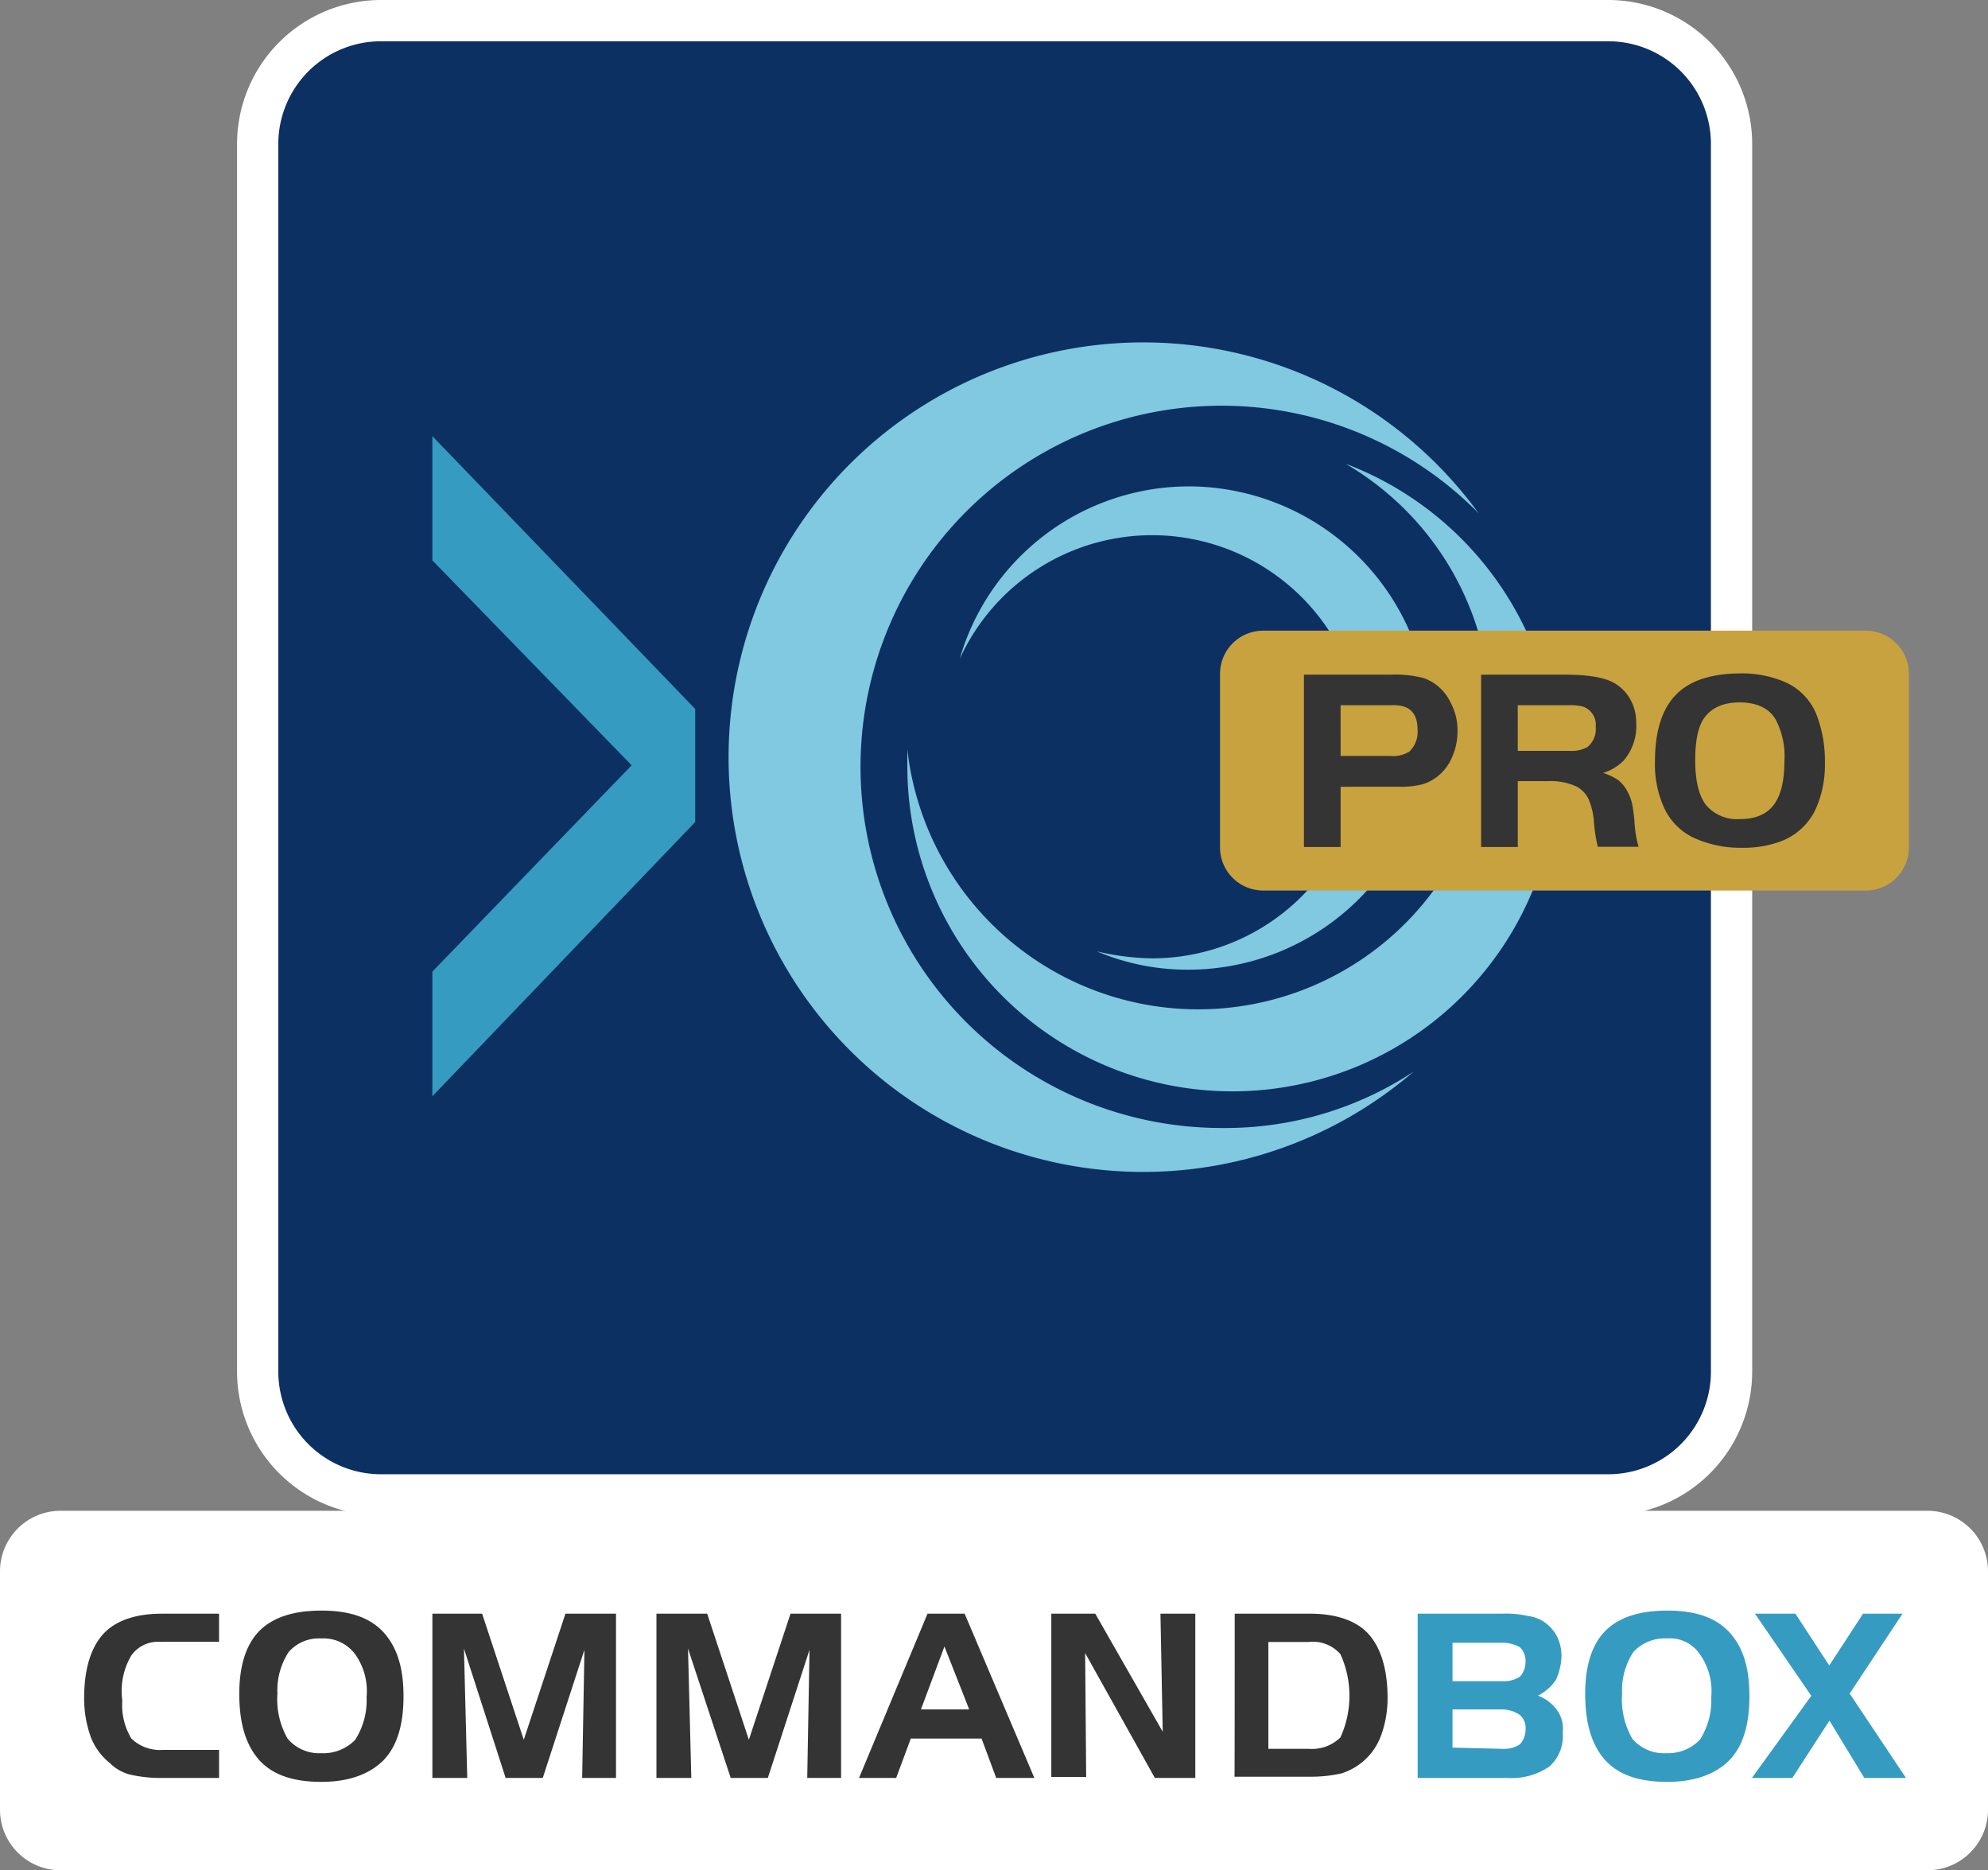 <svg id="Group_10200" data-name="Group 10200" xmlns="http://www.w3.org/2000/svg" xmlns:xlink="http://www.w3.org/1999/xlink" width="310.977" height="292.485" viewBox="0 0 310.977 292.485">
  <rect x="0" y="0" width="310.977" height="292.485" fill="#808080" stroke="none"/>
  <defs>
    <clipPath id="clip-path">
      <rect id="Rectangle_3210" data-name="Rectangle 3210" width="310.977" height="292.485" fill="none"/>
    </clipPath>
  </defs>
  <g id="Group_10199" data-name="Group 10199" clip-path="url(#clip-path)">
    <path id="Path_35700" data-name="Path 35700" d="M301.509,788.319H9.468A9.468,9.468,0,0,1,0,778.85V741.568A9.468,9.468,0,0,1,9.468,732.1H301.509a9.468,9.468,0,0,1,9.468,9.468V778.85a9.468,9.468,0,0,1-9.468,9.468" transform="translate(0 -495.834)" fill="#fff"/>
    <path id="Path_35701" data-name="Path 35701" d="M336.188,242.554H144.167A19.338,19.338,0,0,1,124.9,223.288V31.267A19.338,19.338,0,0,1,144.167,12H336.188a19.338,19.338,0,0,1,19.267,19.267V223.288a19.338,19.338,0,0,1-19.267,19.267" transform="translate(-84.592 -8.127)" fill="#0d3063"/>
    <path id="Path_35702" data-name="Path 35702" d="M329.415,237.009H137.394A22.533,22.533,0,0,1,114.9,214.515V22.494A22.533,22.533,0,0,1,137.394,0H329.415a22.533,22.533,0,0,1,22.494,22.494V214.515a22.533,22.533,0,0,1-22.494,22.494M137.394,6.454a16.06,16.06,0,0,0-16.039,16.039V214.515a16.06,16.06,0,0,0,16.039,16.039H329.415a16.06,16.06,0,0,0,16.039-16.039V22.494A16.059,16.059,0,0,0,329.415,6.454Z" transform="translate(-77.819)" fill="#fff"/>
    <path id="Path_35703" data-name="Path 35703" d="M209.566,211.343l41.115,42.664v17.685l-41.115,42.89V295.09l31.175-32.272-31.175-32.046Z" transform="translate(-141.934 -143.138)" fill="#369bc1"/>
    <path id="Path_35704" data-name="Path 35704" d="M430.787,289.167a56.477,56.477,0,1,1,40.05-96.14,64.864,64.864,0,1,0-10.166,87.329,53.444,53.444,0,0,1-29.884,8.81" transform="translate(-239.544 -112.766)" fill="#80c9e0"/>
    <path id="Path_35705" data-name="Path 35705" d="M508.335,224.7a45.779,45.779,0,1,1-68.547,44.665v2.646a50.845,50.845,0,0,0,101.69,0A51.362,51.362,0,0,0,508.335,224.7" transform="translate(-297.858 -152.184)" fill="#80c9e0"/>
    <path id="Path_35706" data-name="Path 35706" d="M501.2,235.7a37.362,37.362,0,0,0-36.016,26.98,33.088,33.088,0,1,1,30.046,46.827,39.4,39.4,0,0,1-8.617-1.1,36.424,36.424,0,0,0,14.587,2.872,37.792,37.792,0,0,0,0-75.582" transform="translate(-315.061 -159.634)" fill="#80c9e0"/>
    <path id="Path_35707" data-name="Path 35707" d="M692.343,346.24H598.1a6.756,6.756,0,0,1-6.757-6.757V312.352A6.757,6.757,0,0,1,598.1,305.6h94.247a6.757,6.757,0,0,1,6.757,6.757v27.131a6.756,6.756,0,0,1-6.757,6.757" transform="translate(-400.5 -206.972)" fill="#c7a23e"/>
    <path id="Path_35708" data-name="Path 35708" d="M52.914,786.387a5.121,5.121,0,0,0-4.744,2.1,10.9,10.9,0,0,0-1.42,7.035,10.083,10.083,0,0,0,1.42,5.97,6.432,6.432,0,0,0,4.938,1.775h8.778v4.389H52.753a21.579,21.579,0,0,1-4.744-.516,6.845,6.845,0,0,1-3.163-1.775,9.764,9.764,0,0,1-3-4.034,17.94,17.94,0,0,1-1.065-6.164c0-4.583,1.065-7.907,3-10.037,1.936-2.1,5.1-3.163,9.133-3.163h8.972v4.389H52.914Z" transform="translate(-27.619 -529.607)" fill="#343434"/>
    <path id="Path_35709" data-name="Path 35709" d="M115.98,793.472c0-4.389,1.065-7.745,3.163-9.843s5.293-3.163,9.682-3.163,7.552,1.065,9.682,3.356c2.1,2.291,3.163,5.454,3.163,10.037s-1.065,7.907-3.163,10.037c-2.1,2.1-5.293,3.356-9.682,3.356s-7.552-1.065-9.682-3.356c-2.1-2.356-3.163-5.68-3.163-10.424m12.844-8.649a6.27,6.27,0,0,0-5.1,2.1,10.892,10.892,0,0,0-1.775,6.519,12.374,12.374,0,0,0,1.581,7.035,6.461,6.461,0,0,0,5.293,2.291,6.932,6.932,0,0,0,5.293-2.1,11.387,11.387,0,0,0,1.775-6.68,9.9,9.9,0,0,0-1.775-6.68,6.137,6.137,0,0,0-5.293-2.485" transform="translate(-78.55 -528.591)" fill="#343434"/>
    <path id="Path_35710" data-name="Path 35710" d="M209.18,781.966h7.907l6.519,19.718,6.519-19.718h7.907v25.689h-5.293l.355-20.041-6.519,20.041h-5.809l-6.519-20.235.516,20.235h-5.454V781.966Z" transform="translate(-141.673 -529.607)" fill="#343434"/>
    <path id="Path_35711" data-name="Path 35711" d="M318.212,781.966h7.907l6.519,19.718,6.519-19.718h7.907v25.689h-5.293l.355-20.041-6.519,20.041H329.8l-6.68-20.235.516,20.235H318.18V781.966Z" transform="translate(-215.496 -529.607)" fill="#343434"/>
    <path id="Path_35712" data-name="Path 35712" d="M427.094,781.966H432.9l10.908,25.689h-5.97l-2.291-6.164H424.48l-2.291,6.164H416.38Zm2.646,5.131-3.679,9.843h7.552Z" transform="translate(-282.004 -529.607)" fill="#343434"/>
    <path id="Path_35713" data-name="Path 35713" d="M509.58,781.966h6.874l10.553,18.46-.355-18.46h5.454v25.689h-6.325L514.873,788.13l.161,19.363H509.58Z" transform="translate(-345.126 -529.607)" fill="#343434"/>
    <path id="Path_35714" data-name="Path 35714" d="M598.412,781.966h11.779c4.034,0,7.229,1.065,9.133,3.163s3,5.454,3,10.037a16.994,16.994,0,0,1-1.065,5.97,9.67,9.67,0,0,1-6.164,5.809,21.58,21.58,0,0,1-4.744.516H598.38c.032.032.032-25.5.032-25.5M610,786.387h-6.325V803.1H610a6.357,6.357,0,0,0,4.938-1.775,15.674,15.674,0,0,0,0-13.038,5.717,5.717,0,0,0-4.938-1.9" transform="translate(-405.268 -529.607)" fill="#343434"/>
    <path id="Path_35715" data-name="Path 35715" d="M701.219,807.655H687.148V781.966h13.2a15.4,15.4,0,0,1,4.034.355,5.728,5.728,0,0,1,2.453.871,6.507,6.507,0,0,1,2.1,2.291,7.041,7.041,0,0,1,.71,3.163,9.571,9.571,0,0,1-.871,3.679,7.519,7.519,0,0,1-2.808,2.453,6.481,6.481,0,0,1,3,2.291,4.951,4.951,0,0,1,.871,3.518,6.3,6.3,0,0,1-2.1,5.293,10.461,10.461,0,0,1-6.519,1.775M692.6,786.549v5.97h7.907a4.484,4.484,0,0,0,2.646-.71,3.4,3.4,0,0,0,.871-2.291,2.911,2.911,0,0,0-.871-2.291,5.277,5.277,0,0,0-2.808-.71H692.6Zm7.907,16.556a4.484,4.484,0,0,0,2.646-.71,3.4,3.4,0,0,0,.871-2.291,2.683,2.683,0,0,0-.871-2.291,4.885,4.885,0,0,0-2.646-.871H692.6v5.97Z" transform="translate(-465.389 -529.607)" fill="#369bc1"/>
    <path id="Path_35716" data-name="Path 35716" d="M768.348,793.472c0-4.389,1.065-7.745,3.163-9.843s5.293-3.163,9.682-3.163,7.552,1.065,9.682,3.356,3.163,5.454,3.163,10.037-1.065,7.907-3.163,10.037c-2.1,2.1-5.293,3.356-9.682,3.356s-7.552-1.065-9.682-3.356c-2.1-2.356-3.163-5.68-3.163-10.424m12.844-8.649a6.71,6.71,0,0,0-5.293,2.1,10.892,10.892,0,0,0-1.775,6.519,12.373,12.373,0,0,0,1.581,7.035A6.461,6.461,0,0,0,781,802.766a6.932,6.932,0,0,0,5.293-2.1,11.387,11.387,0,0,0,1.775-6.68,9.9,9.9,0,0,0-1.775-6.68,5.609,5.609,0,0,0-5.1-2.485" transform="translate(-520.384 -528.591)" fill="#369bc1"/>
    <path id="Path_35717" data-name="Path 35717" d="M858.442,794.81l-8.81-12.844h6.325l5.293,8.1,5.293-8.1h6.164l-8.262,12.49,8.81,13.2h-6.519l-5.454-8.972-5.809,8.972h-6.325Z" transform="translate(-575.107 -529.607)" fill="#369bc1"/>
    <path id="Path_35718" data-name="Path 35718" d="M637.774,344.462v9.424h-5.735v-26.95h13.435a18.074,18.074,0,0,1,5.254.521,7.316,7.316,0,0,1,4.171,3.69,9.223,9.223,0,0,1,1.163,4.572,9.89,9.89,0,0,1-.762,3.89,7.5,7.5,0,0,1-2.085,3.008,7.149,7.149,0,0,1-2.567,1.444,13.352,13.352,0,0,1-3.729.4Zm0-4.812h7.82a4.821,4.821,0,0,0,2.927-.682,4.258,4.258,0,0,0,1.283-3.489q0-2.707-1.925-3.489a5.864,5.864,0,0,0-2.165-.28h-7.941Z" transform="translate(-428.065 -221.427)" fill="#343434"/>
    <path id="Path_35719" data-name="Path 35719" d="M723.642,343.62v10.266h-5.735v-26.95h13.154c3.77,0,6.417.481,7.9,1.444a6.629,6.629,0,0,1,2.366,2.567,7.353,7.353,0,0,1,.842,3.489,8.287,8.287,0,0,1-1.965,5.935A7.722,7.722,0,0,1,737,342.3a9.6,9.6,0,0,1,2.406,1.163,5.8,5.8,0,0,1,1.444,1.845,7.421,7.421,0,0,1,.682,1.845q.18.9.361,2.647a17.9,17.9,0,0,0,.642,4.051h-6.376a24.075,24.075,0,0,1-.6-3.85,11.1,11.1,0,0,0-.842-3.609,4.455,4.455,0,0,0-1.885-1.965,9.8,9.8,0,0,0-4.532-.842h-4.652Zm0-4.772H731.7a5.092,5.092,0,0,0,2.847-.6,3.593,3.593,0,0,0,1.284-3.128,3,3,0,0,0-1.925-3.168,7.245,7.245,0,0,0-2.206-.24h-8.061Z" transform="translate(-486.221 -221.427)" fill="#343434"/>
    <path id="Path_35720" data-name="Path 35720" d="M815.434,326.316a17.113,17.113,0,0,1,7.1,1.363,9.37,9.37,0,0,1,5.053,5.494,20.333,20.333,0,0,1,1.163,7.139,17.04,17.04,0,0,1-1.4,7.138,9.873,9.873,0,0,1-5.294,5.053,16.475,16.475,0,0,1-6.176,1.083,17.384,17.384,0,0,1-7.9-1.684,9.712,9.712,0,0,1-4.331-4.452,16.412,16.412,0,0,1-1.484-7.339c0-5.133,1.283-8.783,3.85-10.988,2.125-1.845,5.294-2.767,9.424-2.807m.04,4.532c-2.647,0-4.532.842-5.695,2.567q-1.323,1.985-1.323,6.5,0,4.752,1.684,6.978a6.34,6.34,0,0,0,5.334,2.206c2.366,0,4.131-.722,5.254-2.206s1.684-3.77,1.684-6.9a12.38,12.38,0,0,0-1.363-6.457c-1.043-1.764-2.887-2.647-5.574-2.687" transform="translate(-543.284 -221.006)" fill="#343434"/>
  </g>
</svg>
